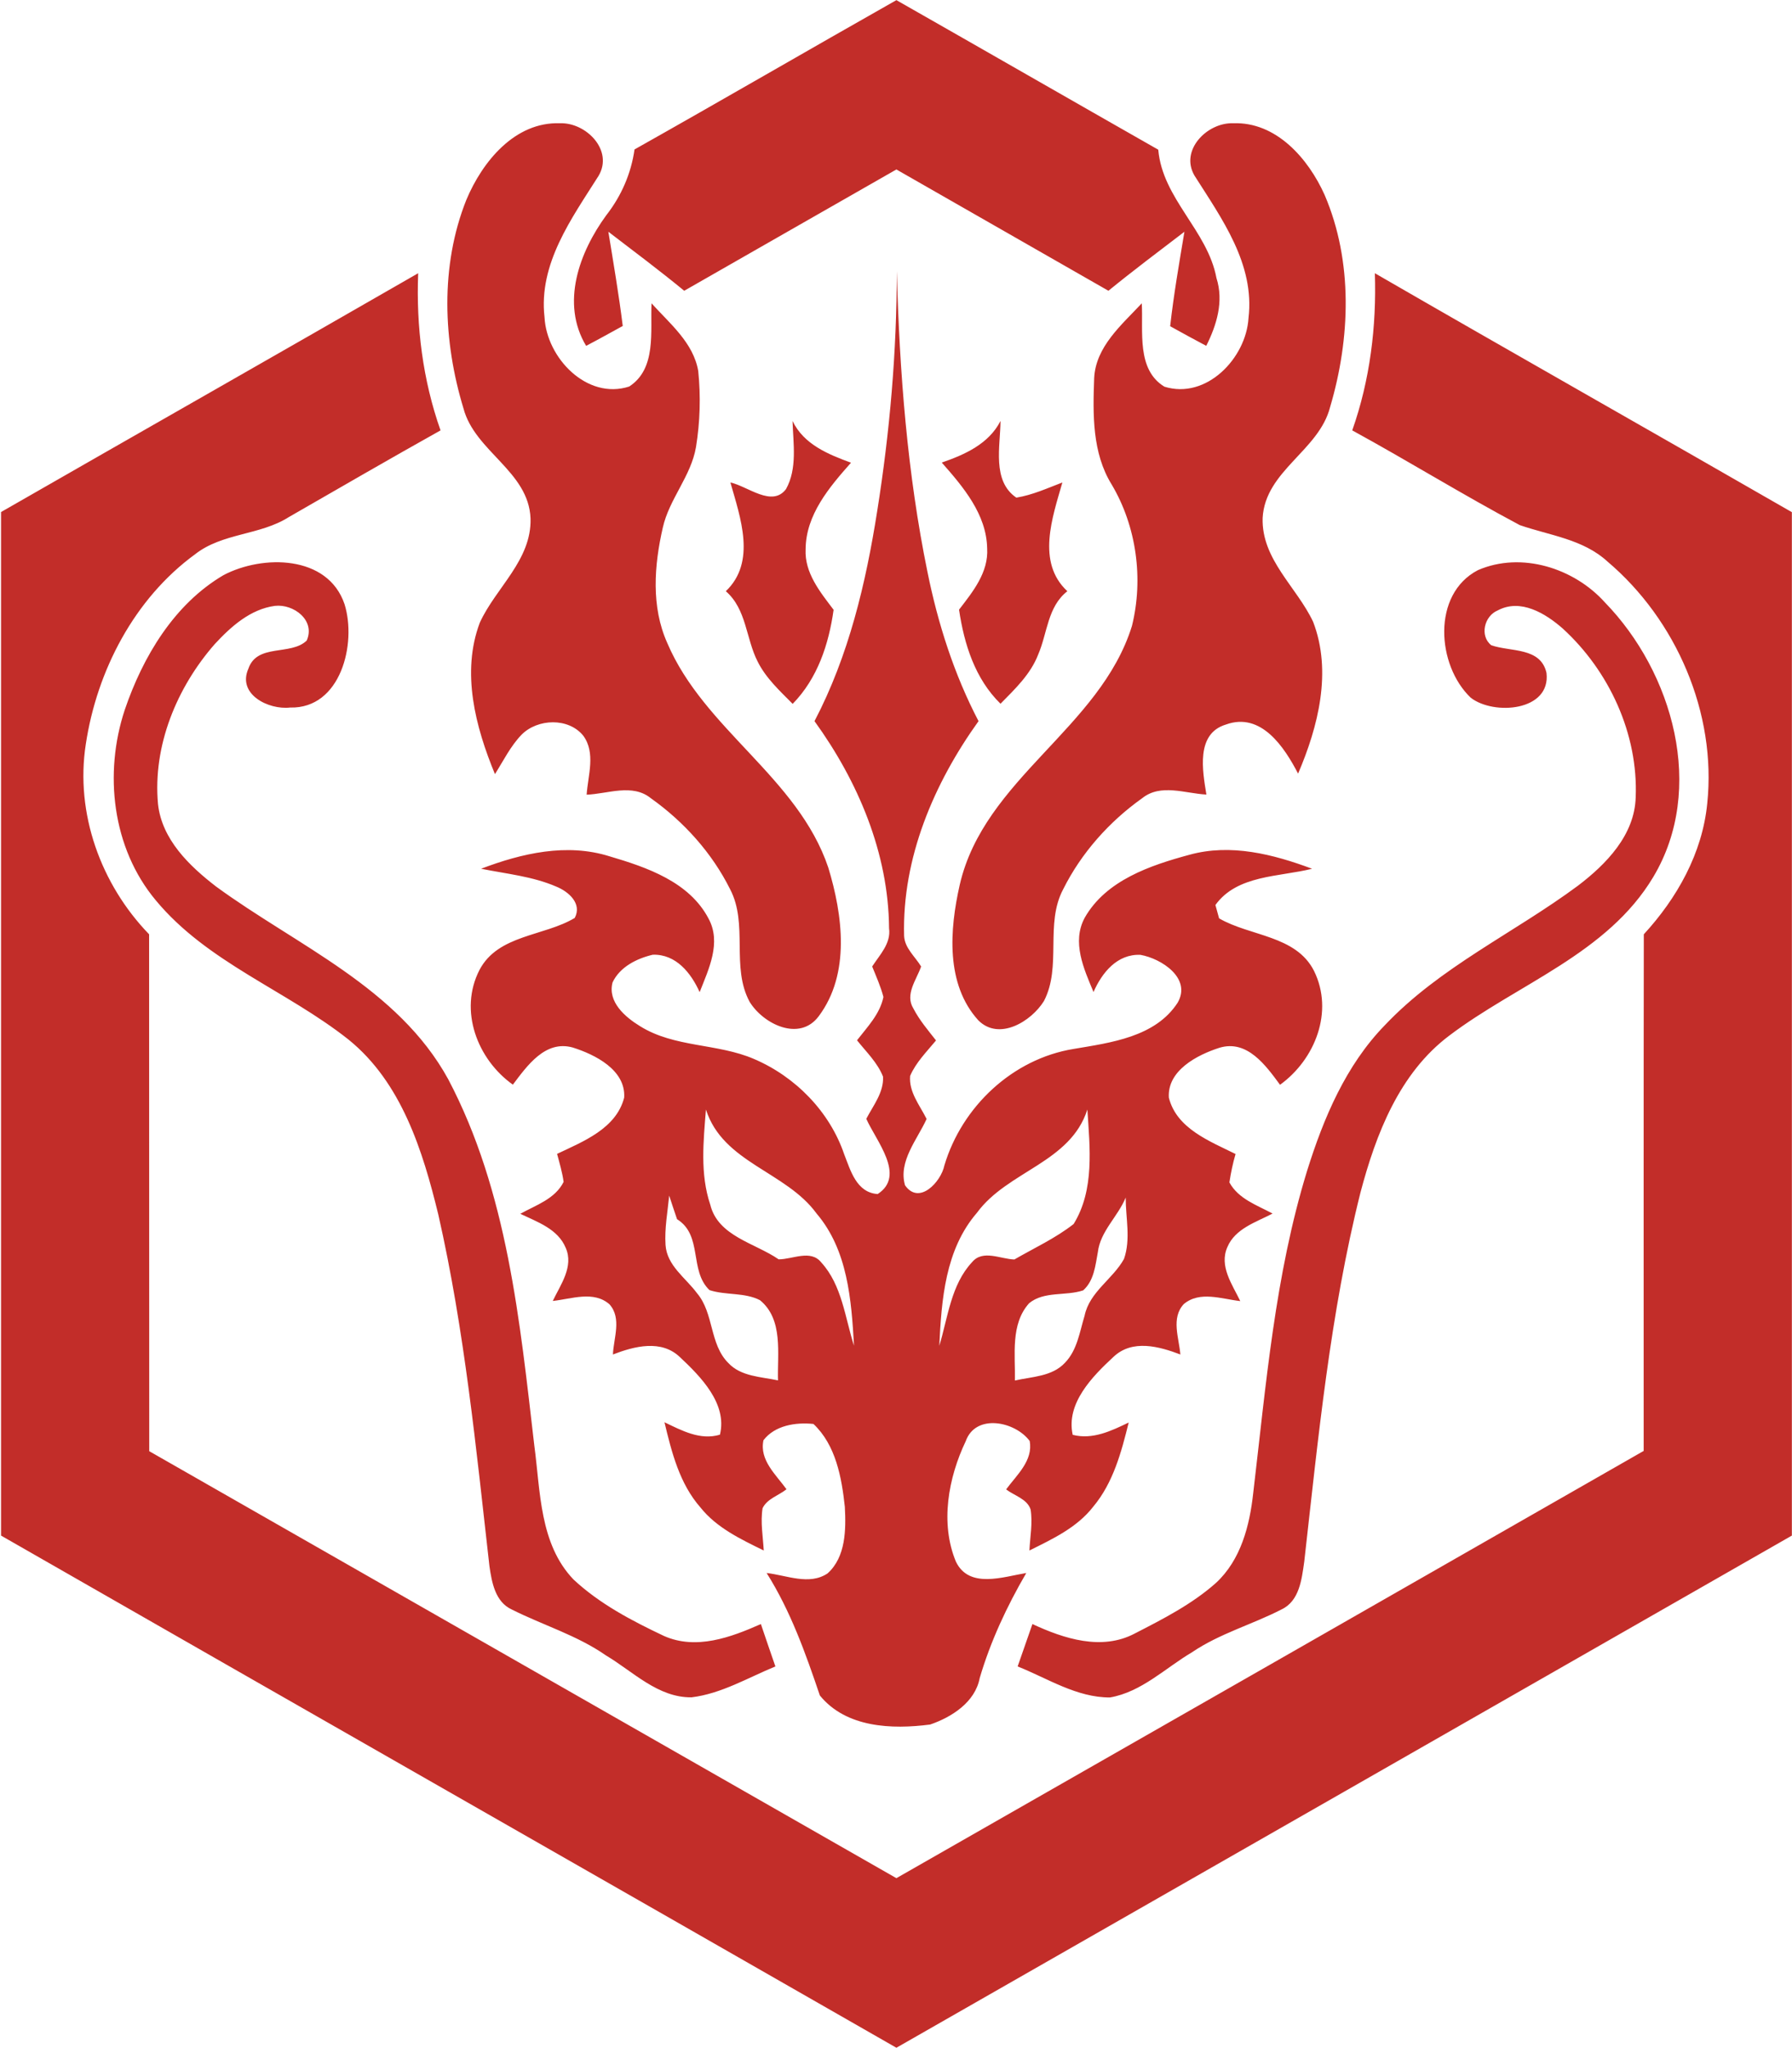 <svg version="1.2" xmlns="http://www.w3.org/2000/svg" viewBox="0 0 1370 1565" width="1370" height="1565">
	<title>unnamed (1)-svg</title>
	<style>
		.s0 { fill: #c22d29 } 
	</style>
	<g id="#c22d29ff">
		<path id="Layer" fill-rule="evenodd" class="s0" d="m685.3 0.1c66.8 38 133.4 76.3 200.2 114.3 3.3 37.6 37.7 61.7 44.5 98.1 5.7 17.8 0.2 35.8-7.8 51.8-9.3-4.9-18.4-9.9-27.6-15 2.7-24.1 6.9-48.2 10.9-72.2-19.5 14.9-39.1 29.6-58.1 45.1-54-30.9-108.1-61.8-162.1-92.7-54 30.9-108.1 61.7-162.2 92.7-18.9-15.5-38.5-30.2-58-45.1 3.9 24 8 47.9 11 72-9.3 5.1-18.6 10.3-28 15.2-19.6-32.6-5.2-71.6 15.4-99.8 11.5-14.7 19-31.9 21.6-50.3 67-37.7 133.4-76.3 200.2-114.1zm-328.8 152.7c12.2-29.2 37.1-59.9 71.7-58.6 19.8-0.7 41 20.6 29.4 40.2-20.6 32.6-46 67.1-41.3 108.1 1.6 31 32.4 63.3 64.7 52.9 21.1-13.6 16.1-42.3 17.1-63.6 13.9 15.4 32 30.1 35.7 51.7 2 19.3 1.4 39-1.7 58.1-3.8 22.4-20.5 39.7-25.4 61.7-6.6 28.8-9 60.3 3.4 88 28.1 66.1 99.8 102.7 123.1 171.6 11.1 36.4 17 81.2-7.2 113.6-14.7 19.9-42.5 6.1-52.9-10.9-14.4-26.6-0.9-59.2-14.9-86-13.8-27.7-35.3-51.6-60.5-69.5-14.2-11.6-33-3.4-49.2-2.8 1-14.8 7.1-31.9-2.6-45.1-11.3-13.9-34.8-13.1-47.1-0.8-8.5 8.8-13.9 19.9-20.4 30.2-14.9-36.1-25.9-77.7-11.6-115.7 12.2-26.8 39.7-47.8 38.8-79.7-1.4-36.1-42.6-51.1-51.3-84.2-15.6-51.3-17.9-108.8 2.2-159.2zm556.7-18.6c-11.4-19.5 9.8-40.7 29.5-40 33-1.3 57.6 27.1 70 54.8 21.8 50.8 19.7 109.7 4.2 162-8.5 33.5-49.6 48.6-51.6 84.8-1 31.7 26.1 52.8 38.6 79.4 14.6 38 3.9 80-11.5 116-10.5-20.2-28.2-47.3-55.2-37.5-23.2 7-17.8 35.5-14.9 53.5-16.2-0.8-34.9-8.6-49.1 2.8-25.2 17.9-46.6 41.9-60.4 69.6-14.1 26.5-0.9 58.9-14.7 85.4-9.7 15.6-34.3 30.7-50.2 14.7-25.1-27.7-21.9-69.4-14.2-103.4 18.6-81.3 107.4-119.7 131.7-198 8.9-36 3.5-76-15.5-108-15-24.2-14.4-53.8-13.4-81.2 1.1-24.2 21.1-40.9 36.4-57.3 1.2 21.3-4.2 50.6 17.3 63.7 32.1 10 62.5-21.8 64.3-52.5 4.9-41.2-20.5-76-41.3-108.8zm-912.4 257.1c106.2-60.9 212.7-121.4 318.9-182.5-1.6 40.7 3.5 81.6 17.1 120.1-38.8 21.7-77.3 44-115.9 66.2-22.1 14.1-50.8 12-71.8 28.5-46.4 33.9-75 88.9-83.5 145.1-8.2 52.9 11.5 107.2 48.4 145.3 0.1 131.7 0 263.3 0.1 395 190.4 108.7 380.8 217.6 571.2 326.3 190.5-108.7 380.9-217.6 571.3-326.5 0-131.5-0.1-263.2 0.1-394.8 25.4-27.6 44.8-62 48.5-100 7.2-69-23.6-140.3-76.3-184.9-18.6-17.1-44.2-19.9-67-27.8-43.3-23-85.1-48.9-128.1-72.4 13.6-38.5 18.6-79.4 17.3-120.1 106.1 61.3 212.6 121.5 318.8 182.6 0 260.7 0 521.4 0 782.1-228.2 130.6-456.4 260.9-684.6 391.4-228.1-130.6-456.5-260.8-684.5-391.4q0-391.1 0-782.2zm684.8-183.9c2.1 77 8 154.3 23.5 229.9 8 39.4 20.3 78 39 113.8-34.1 47.5-58.5 104.6-56.9 164.1 0.4 9.3 8.4 15.8 13 23.4-3.5 10.2-12.6 21.3-5.9 32.1 4.6 8.9 11.1 16.5 17.3 24.4-7.1 8.6-15.3 16.7-19.8 27.1-1.1 12.3 7.4 22.5 12.6 32.9-7.1 15.7-21.8 32.4-16.5 50.7 10.8 15.5 27.5-2.6 30.1-15.2 13.4-44.9 52.1-81.4 98.8-89 28.3-4.8 62.4-9 79.5-35.3 10.9-18.8-12.5-33.8-28.4-36.6-17.8-0.8-29.4 13.6-35.9 28.4-7.4-17.7-16.8-38.2-6.7-56.8 16.3-28.6 50.1-40 80.1-48.1 31.5-8.7 64-0.4 93.7 10.7-25 6.3-57.3 4.6-73.9 27.7 0.7 2.5 2.1 7.7 2.8 10.2 23.7 13.8 58.8 12.9 72.6 40.2 15.3 31.1 0.8 67.6-26 87-10.9-14.8-25.1-34.7-46.3-28.3-16.9 5.4-40 17.3-38.7 38.1 5.9 23.7 31.3 33.3 51 43.1-2.1 7.1-3.6 14.4-4.7 21.7 6.8 12.6 21.1 17.4 33 23.8-12.6 6.6-28.5 11.4-34.5 25.5-6.6 14.6 3.7 28.7 9.8 41.4-14.2-1.6-31-8-43.2 2.3-9.9 10.7-3.6 25.9-2.6 38.5-16.3-6.2-36.7-11.8-51.1 1.8-16.2 15-36.5 35.6-31.2 59.6 15.2 3.9 29.5-3 42.8-9.4-5.6 22.6-11.8 46-27.1 64.3-12.4 16-31.1 24.7-48.8 33.5 0.5-10.4 2.6-21 0.9-31.4-2.7-8.1-12.5-10.5-18.7-15.3 8-10.9 20.8-22 18-37-11.1-15-41.3-21.2-48.9 0.2-13.3 27.9-19.7 62.6-7.5 92 10.1 21 36.1 11.6 53.8 8.7-14.8 25.4-27.3 52.1-35.6 80.3-3.5 18.5-21.5 29.9-37.9 35.5-29.2 3.8-64.2 2.5-84.3-22.2-10.9-32.2-22.4-64.6-40.7-93.6 15.2 1.7 32.6 9.7 46.6 0.3 14-12.6 14.1-33.5 13.2-50.8-2.4-22.4-6.9-47.3-24-63.4-13.5-1.4-29.4 1-38.2 12.4-3.3 15.2 9.6 26.4 17.6 37.5-6 4.8-14.8 7.2-18.3 14.5-1.7 10.7 0.3 21.5 0.9 32.3-17.5-8.6-36-17.3-48.4-32.9-16-18.2-22-42.2-27.5-65.1 13.2 6.3 27.3 14 42.4 9.5 5.8-23.6-14.6-44.3-30.5-59.2-14.3-13.8-34.9-8.4-51.3-2.1 0.5-12.5 6.9-27.6-2.6-38.3-12.1-10.7-29.2-4.1-43.4-2.6 6-12.5 16.2-26.3 9.9-40.6-6-14.5-21.8-19.8-34.7-26 11.8-6.6 26.6-11.3 33.1-24.4-1-7.2-3.1-14.3-5-21.4 20-9.5 45.2-19.3 51.3-43 1.3-21.1-22.2-32.9-39.4-38.3-21-5.8-34.8 14-45.7 28.4-27.2-19.3-41.5-56.7-25.5-87.7 14.2-27 49.3-25.6 72.8-39.7 5.8-11-4.7-20.1-14-23.9-18.2-7.9-38.3-9.8-57.6-13.7 31.1-11.8 65.4-19.8 98.2-9.5 28.5 8.4 61 19.5 75.7 47.6 10 18.4 0.1 38.6-6.8 56.2-6.6-14.6-18-29.1-35.8-28.6-12.3 2.9-25.2 9.3-30.8 21.2-3.9 14.9 9.7 26.5 21 33.4 26.4 16.5 59.2 13 87.2 25.1 31.6 13.5 57.8 40.2 68.9 72.8 4.9 12.5 9.4 29.3 25.6 30.4 21.8-14.1-1.3-40.7-8.7-57.5 5.3-10.2 13.4-20.1 12.8-32.2-4.2-10.7-12.8-18.9-19.9-27.8 7.9-10.2 17.5-20 20.2-33.1-2.1-8-5.5-15.6-8.6-23.3 5.8-9 14.5-17.6 12.9-29.2-0.4-57.5-23.8-112.4-57-158.3 26.2-50 39.3-105.5 48-160.9 9.6-60.4 14.9-121.6 14.9-182.8zm-142.6 713.2c5.9 24.2 34.2 29.3 52.3 41.8 10.7 0 24.5-7.8 32.6 2.4 15.8 17.3 18.1 42.1 25 63.6-2-35-4.8-73.1-28.6-101-23.4-32.2-71.6-38.7-84.6-79.5-1.9 24.2-4.6 49.2 3.3 72.7zm288.3-72.7c-13 40.7-61 46.9-84.4 78.9-24.3 28.1-27.1 66.4-28.8 101.7 6.6-21.7 8.9-46.7 25.1-64 8.2-9.8 21.7-2.3 32.3-2 15.2-8.8 31.4-16.2 45.3-27.1 16.1-26.1 12.4-58.3 10.5-87.5zm-319.7 65.8c-1.2 12.5-3.6 25-2.8 37.6 1 15.9 15.4 25.2 24.1 37 13 15.3 9.4 38.8 23.9 53.3 9.7 10.4 25 10.5 38 13.3-0.6-20.5 4.2-46.6-13.8-61.3-11.9-6.1-26.1-3.6-38.6-7.7-15.7-15-4.9-41.8-24.8-54.2-2-6-4.1-12-6-18zm327.7 43.3c-1.9 10.2-2.9 21.7-11.2 29.1-13.4 4.5-29.8 0.4-41.3 9.8-14.4 16-10.5 39.4-10.9 59.1 13.1-3 28.5-3 38.3-13.6 9.4-9.7 11.2-23.6 15-36 3.8-18.2 21.5-27.8 30.1-43.3 5.3-15.1 1.3-31.3 1.3-46.9-6 14.6-19.4 25.7-21.3 41.8zm-233.4-635.3c8.6 17.9 27.2 25.5 44.7 31.9-16.5 18.6-34.5 39.7-34.7 66.1-0.9 18.1 11.1 32.7 21.4 46.3-3.7 26.4-12.3 52.5-31.3 71.9-9.9-10-20.5-19.7-26.8-32.4-9-17.6-8.4-39.9-24.3-53.7 23.5-22.4 11.1-56.3 3.5-83.1 13.3 2.9 31.8 19.2 42.5 5.1 8.8-15.8 5.5-34.9 5-52.1zm114.1 31.8c17.6-6.1 35.9-14.2 44.9-31.8-0.1 19.2-6.7 45.8 12.1 58.6 12.3-2 23.7-7.2 35.2-11.6-7.6 26.6-20 61 3.8 83.1-15.2 11.9-15.2 32-22.3 48.4-5.8 15.1-17.8 26.4-28.8 37.6-19.5-19.1-27.8-45.5-31.7-71.9 10.5-13.6 22.6-28.5 21.5-46.8-0.5-26.1-18.3-47-34.7-65.6zm-549.1 86c29.9-15.7 79.7-15.5 92.5 22.2 9.4 30.1-2.8 80-41.6 79-16.5 1.9-40.6-10.1-31.9-29.7 6.7-19.5 32.4-9.7 44.6-21.5 6.8-15.5-10-28.1-24.3-26.5-18.8 2.5-33.7 15.9-46 29.2-29.1 33.2-47.5 77.8-43.4 122.3 3 27.1 23.9 47.2 44.4 63 61.8 45.2 139 77.1 177.5 147.3 45.3 86 54.7 184.9 65.8 280 4.7 34.9 3.9 75 29.9 102.2 20 18.7 44.7 31.6 69.2 43.2 24.6 10.9 51.1 1.1 74.1-9.1 3.6 10.8 7.4 21.6 11.1 32.4-21 8.6-41.2 20.8-64.1 23.6-25.7 0.3-44.7-19.7-65.4-32-22.1-15.4-48.1-23.1-72-35.1-12.7-5.8-15.3-20.7-17.1-33-10.2-89.9-19-180.4-39.1-268.8-11.9-48.8-28.1-101-68.7-133.8-47.5-37.6-108-58.9-147.4-106.5-33.3-39.9-39.7-97-23.6-145.5 13.8-40.5 37.7-80.7 75.5-102.9zm959-3.8c33.2-14.4 73.5-1.6 97.1 24.7 52 53.5 77.2 142.4 37 209.7-35.1 58.8-103.7 81.7-156 121.3-38.2 28.7-56.1 75.3-67.9 119.9-23.2 92.5-32.3 187.7-43 282.2-1.9 13.2-3.6 29.9-17.3 36.4-22.5 11.6-47.3 18.4-68.4 32.7-20.5 12.1-38.6 30.4-62.8 34.6-25.5 0.1-47.7-14.6-70.6-23.7q5.6-16.2 11.3-32.4c24.1 11.2 53 20.6 78.3 7.2 21.6-11.1 43.8-22.4 62.1-38.7 19-17.6 25.7-43.8 28.4-68.6 9.8-82.7 16.6-166.4 41.2-246.3 12.6-40.3 29.6-80.6 59.4-111.2 42.2-44.6 98.9-70.5 147.6-106.6 21.6-16.4 43.4-38.7 44.2-67.6 2-48.4-20.3-96.6-55.8-129-13.1-11.5-32.2-23.2-49.7-13.8-10.2 4.2-14 19.4-4.9 26.6 14.8 5.2 37.7 1.3 42.2 21.1 3.5 29.3-40.3 32.7-57.9 19-26-24.7-29.9-79.1 5.5-97.5z"/>
	</g>
</svg>